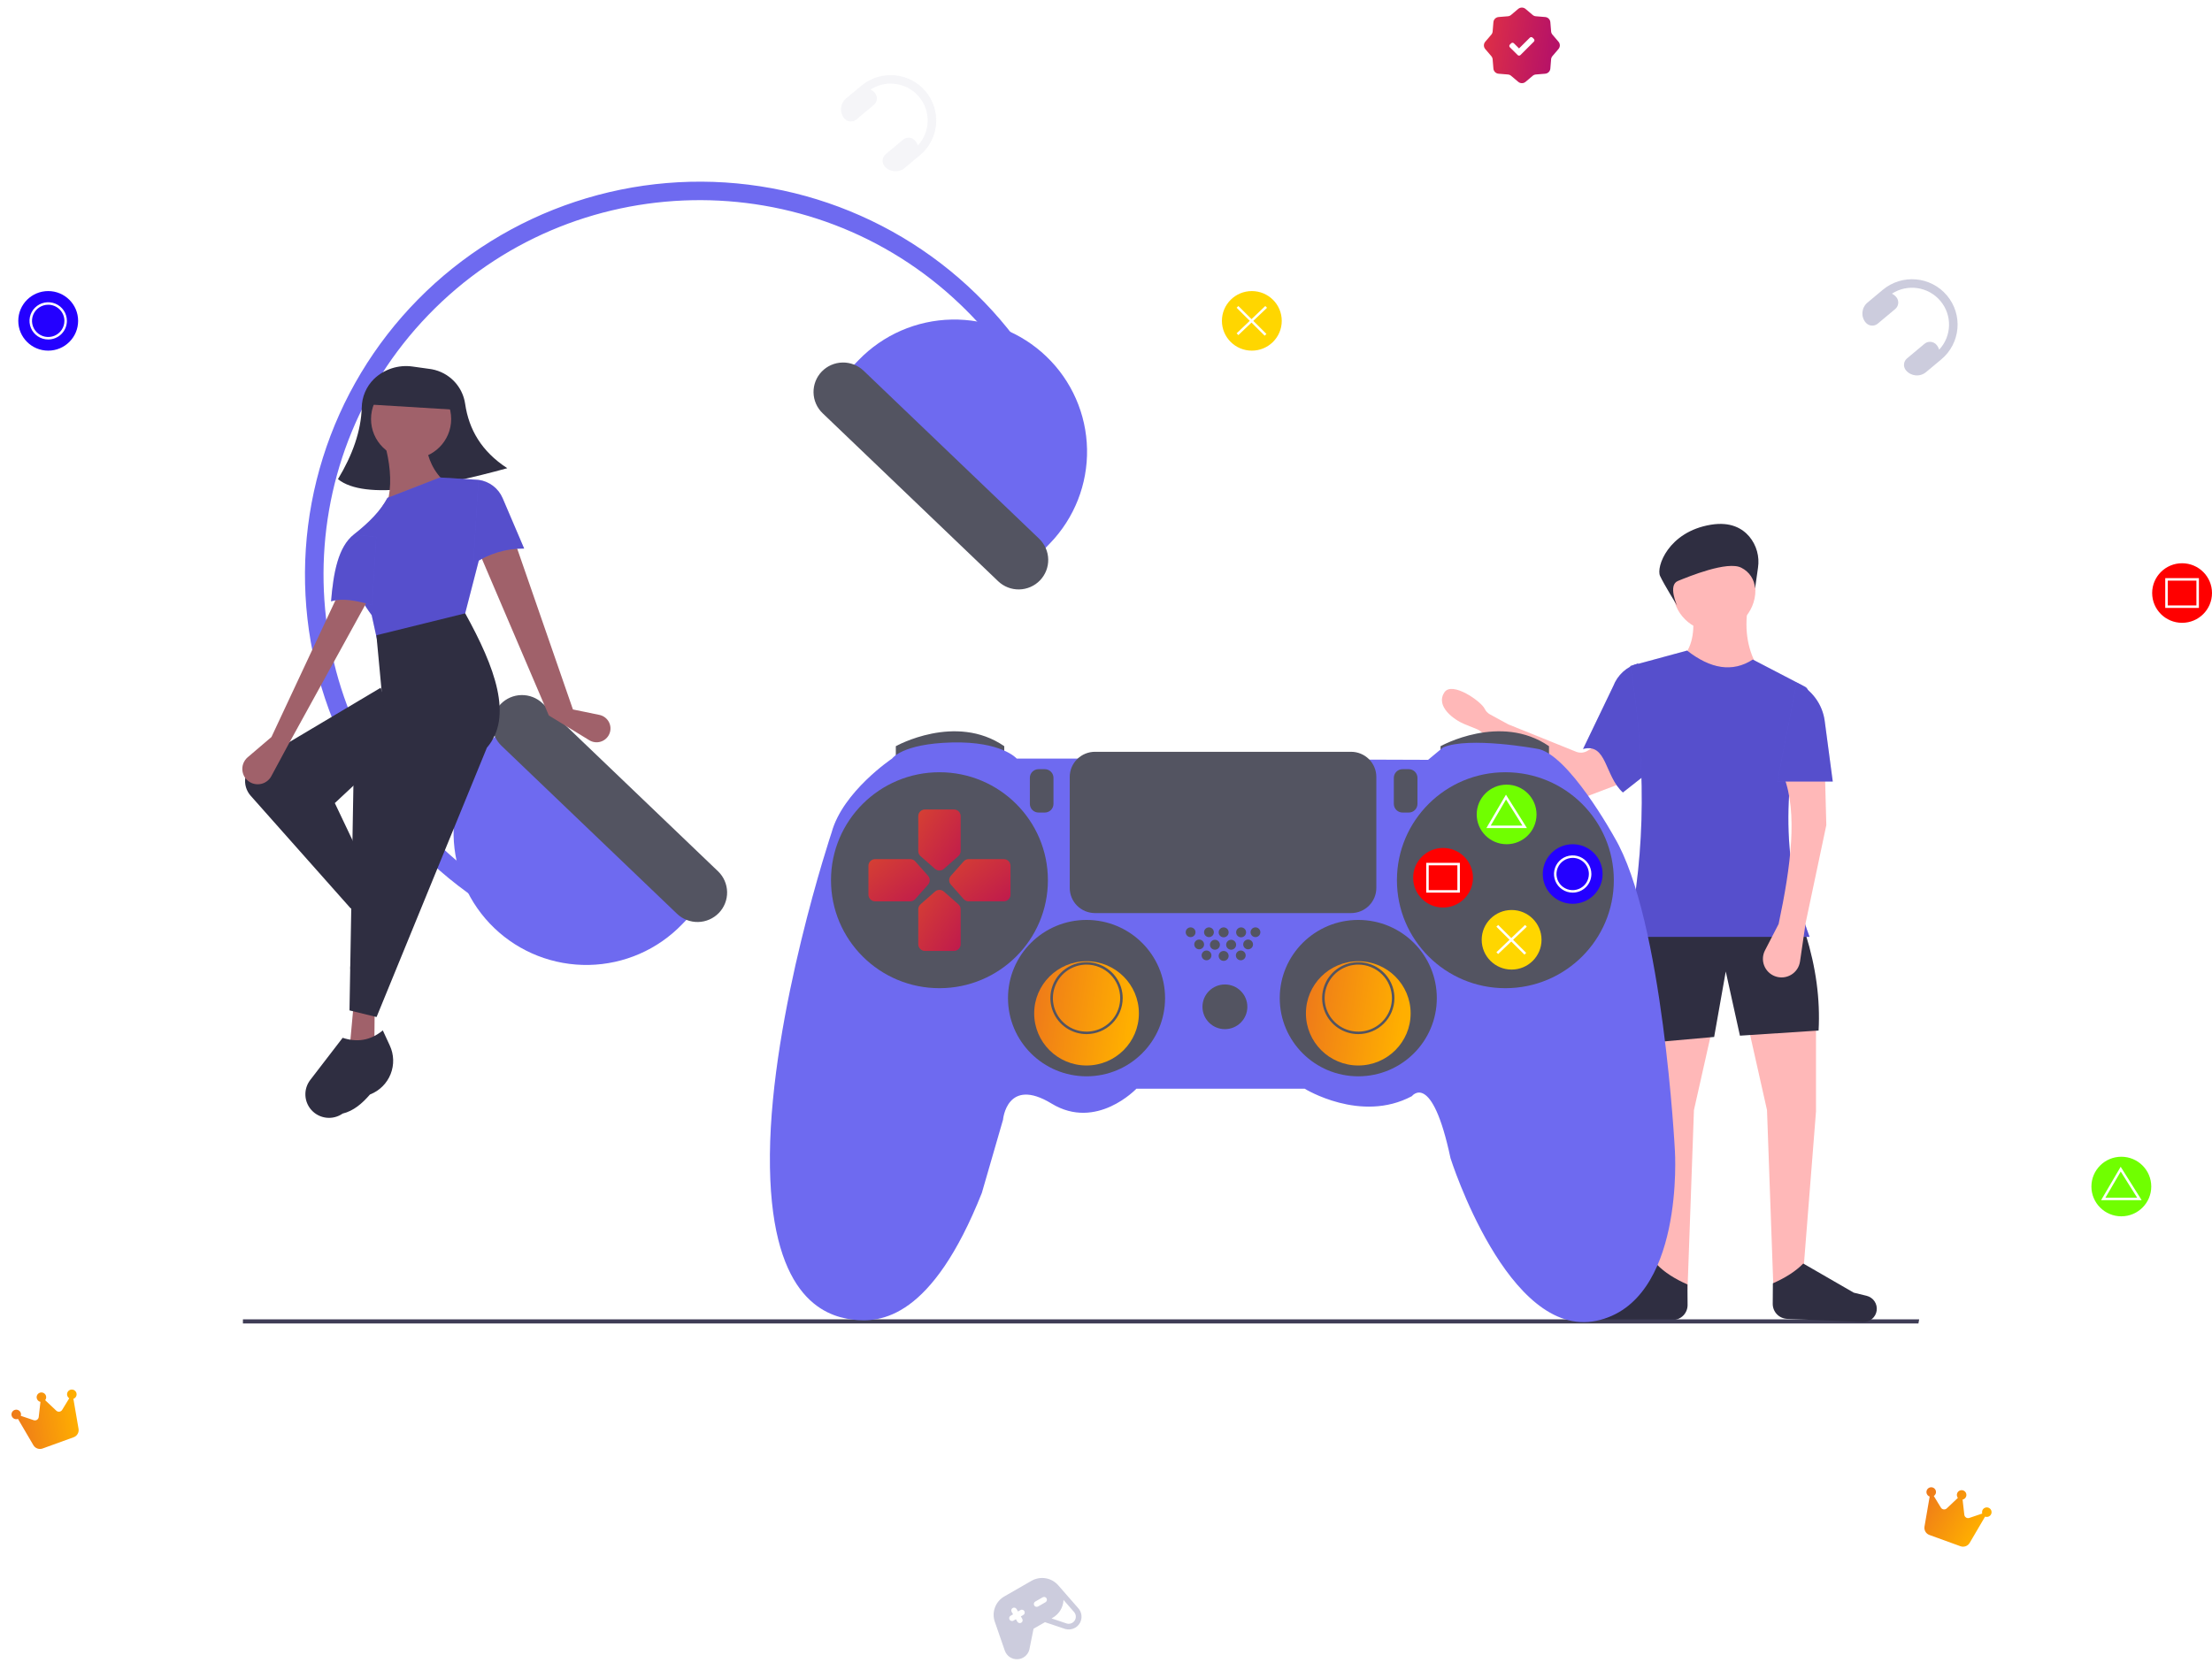<svg width="290" height="220" viewBox="0 0 290 220" fill="none" xmlns="http://www.w3.org/2000/svg">
<g clipPath="url(#clip0_9198_105194)">
<path d="M220.504 86.326C223.534 89.491 226.915 89.996 230.646 87.841C229.08 85.342 228.708 82.624 229.125 79.761H221.856C222.178 82.277 222.092 84.62 220.504 86.326Z" fill="#FFB8B8"/>
<path d="M232.506 169.149L236.394 167.129L238.084 145.75V134.471L229.125 134.303L231.66 145.581L232.506 169.149Z" fill="#FFB8B8"/>
<path d="M221.236 169.149L217.348 167.129L215.658 145.75V134.471L224.617 134.303L222.081 145.581L221.236 169.149Z" fill="#FFB8B8"/>
<path d="M215.264 136.828L224.73 135.986L226.252 127.401L228.111 135.818L238.422 135.145C238.648 131.054 238.075 126.845 236.732 122.519L214.081 122.014L215.264 136.828Z" fill="#2F2E41"/>
<path d="M205.425 104.586L194.039 95.854C193.921 95.763 193.791 95.689 193.652 95.633L191.997 94.962C190.668 94.423 188.136 92.632 189.371 90.787C190.367 89.3 194.178 91.964 194.646 92.951C194.795 93.262 195.038 93.518 195.341 93.683L197.655 94.946C197.711 94.976 197.769 95.004 197.828 95.028L206.638 98.584C206.883 98.682 207.147 98.722 207.409 98.698C207.672 98.674 207.925 98.589 208.147 98.448L209.744 97.44C209.972 97.296 210.231 97.21 210.499 97.189C210.767 97.167 211.037 97.211 211.284 97.317C211.531 97.422 211.749 97.586 211.918 97.795C212.088 98.003 212.204 98.249 212.256 98.512L212.784 101.165C212.86 101.547 212.798 101.944 212.608 102.284C212.419 102.625 212.114 102.888 211.749 103.027L207.026 104.82C206.761 104.92 206.475 104.952 206.195 104.91C205.915 104.869 205.65 104.758 205.425 104.586Z" fill="#FFB8B8"/>
<path d="M207.54 98.223C210.693 97.381 210.362 101.768 212.767 103.924L217.496 100.206L214.757 86.999C214.022 87.209 213.346 87.585 212.782 88.099C212.218 88.613 211.783 89.251 211.509 89.961L207.54 98.223Z" fill="#6C63FF"/>
<path d="M207.54 98.223C210.693 97.381 210.362 101.768 212.767 103.924L217.496 100.206L214.757 86.999C214.022 87.209 213.346 87.585 212.782 88.099C212.218 88.613 211.783 89.251 211.509 89.961L207.54 98.223Z" fill="black" fill-opacity="0.2"/>
<path d="M213.404 122.856H237.238C233.381 112.504 233.757 101.857 237.041 91.007C237.096 90.827 237.086 90.634 237.014 90.46C236.941 90.286 236.809 90.143 236.642 90.055L229.801 86.494C227.115 88.234 224.229 87.7 221.18 85.316L213.742 87.336C215.767 99.446 215.825 111.307 213.404 122.856Z" fill="#6C63FF"/>
<path d="M213.404 122.856H237.238C233.381 112.504 233.757 101.857 237.041 91.007C237.096 90.827 237.086 90.634 237.014 90.46C236.941 90.286 236.809 90.143 236.642 90.055L229.801 86.494C227.115 88.234 224.229 87.7 221.18 85.316L213.742 87.336C215.767 99.446 215.825 111.307 213.404 122.856Z" fill="black" fill-opacity="0.2"/>
<path d="M219.364 173.102L209.431 173.522C208.999 173.54 208.575 173.398 208.241 173.124C207.907 172.85 207.687 172.462 207.623 172.035C207.558 171.605 207.657 171.166 207.901 170.804C208.144 170.443 208.515 170.185 208.94 170.081L210.624 169.67L217.246 165.848C218.227 166.859 219.578 167.715 221.229 168.443L221.248 171.13C221.252 171.638 221.058 172.128 220.706 172.496C220.355 172.863 219.873 173.081 219.364 173.102Z" fill="#2F2E41"/>
<path d="M251.511 173.556H31.848V173.016H251.61L251.511 173.556Z" fill="#3F3D56"/>
<path d="M234.295 172.953L244.227 173.372C244.66 173.39 245.084 173.248 245.418 172.974C245.752 172.7 245.972 172.312 246.036 171.886C246.1 171.455 246.001 171.016 245.758 170.654C245.514 170.293 245.144 170.035 244.719 169.931L243.034 169.52L236.413 165.698C235.432 166.709 234.081 167.565 232.43 168.293L232.41 170.981C232.407 171.488 232.601 171.978 232.953 172.346C233.304 172.713 233.785 172.931 234.295 172.953Z" fill="#2F2E41"/>
<path d="M224.729 82.791C227.717 82.791 230.139 80.379 230.139 77.404C230.139 74.429 227.717 72.017 224.729 72.017C221.742 72.017 219.32 74.429 219.32 77.404C219.32 80.379 221.742 82.791 224.729 82.791Z" fill="#FFB8B8"/>
<path d="M233.182 121.172L231.395 124.633C231.237 124.938 231.146 125.273 231.127 125.616C231.109 125.959 231.164 126.302 231.288 126.622C231.412 126.943 231.603 127.233 231.848 127.475C232.093 127.717 232.387 127.904 232.71 128.024C233.051 128.152 233.417 128.202 233.781 128.17C234.144 128.138 234.496 128.026 234.81 127.841C235.125 127.656 235.393 127.404 235.597 127.102C235.8 126.8 235.933 126.457 235.986 126.097L236.731 121.004L239.436 108.21L239.267 101.813H233.858C235.703 106.571 234.787 113.589 233.182 121.172Z" fill="#FFB8B8"/>
<path d="M233.013 102.487H240.281L239.226 94.548C239.083 93.471 238.672 92.448 238.029 91.57C237.387 90.693 236.534 89.989 235.548 89.524L233.013 102.487Z" fill="#6C63FF"/>
<path d="M233.013 102.487H240.281L239.226 94.548C239.083 93.471 238.672 92.448 238.029 91.57C237.387 90.693 236.534 89.989 235.548 89.524L233.013 102.487Z" fill="black" fill-opacity="0.2"/>
<path d="M230.481 74.437C230.589 73.718 230.543 72.983 230.347 72.282C230.152 71.582 229.81 70.93 229.344 70.369C228.421 69.281 226.874 68.391 224.307 68.811C218.708 69.727 217.093 74.37 217.642 75.537C218.19 76.705 219.872 79.411 219.872 79.411C219.872 79.411 218.638 76.732 219.977 76.187C221.317 75.641 226.5 73.493 228.309 74.461C228.821 74.717 229.256 75.104 229.57 75.582C229.883 76.059 230.063 76.611 230.093 77.181L230.481 74.437Z" fill="#2F2E41"/>
<path d="M137.899 52.018L135.724 53.117C133.219 48.205 129.9 43.748 125.907 39.935C106.299 21.162 75.01 21.776 56.16 41.303C37.309 60.83 37.925 91.99 57.533 110.763C61.265 114.343 65.541 117.315 70.202 119.569L69.138 121.754C61.75 118.182 55.321 112.909 50.383 106.373C45.445 99.836 42.139 92.223 40.74 84.163C39.34 76.103 39.886 67.827 42.333 60.019C44.78 52.21 49.058 45.094 54.813 39.258C60.567 33.421 67.634 29.032 75.429 26.453C83.224 23.874 91.523 23.179 99.64 24.426C107.758 25.673 115.461 28.825 122.114 33.623C128.766 38.421 134.177 44.726 137.899 52.018Z" fill="#6E6AF0"/>
<path d="M64.321 97.201C61.122 100.515 59.376 104.958 59.467 109.554C59.558 114.15 61.479 118.521 64.806 121.707C68.133 124.893 72.595 126.632 77.21 126.541C81.825 126.451 86.215 124.538 89.414 121.224L92.41 118.121L67.317 94.097L64.321 97.201Z" fill="#6E6AF0"/>
<path d="M65.636 92.335C64.924 93.074 64.535 94.064 64.555 95.088C64.576 96.113 65.003 97.087 65.744 97.798L88.758 119.832C89.5 120.542 90.495 120.93 91.524 120.91C92.552 120.889 93.531 120.463 94.244 119.724C94.957 118.986 95.347 117.995 95.326 116.971C95.306 115.946 94.878 114.971 94.136 114.261L71.121 92.227C70.379 91.518 69.385 91.131 68.356 91.151C67.328 91.171 66.35 91.597 65.636 92.335Z" fill="#535461"/>
<path d="M134.664 74.351L137.66 71.247C140.859 67.933 142.605 63.49 142.514 58.894C142.423 54.298 140.503 49.926 137.175 46.741C135.528 45.163 133.584 43.925 131.456 43.095C129.327 42.266 127.056 41.862 124.771 41.907C120.156 41.997 115.766 43.91 112.567 47.223L109.571 50.327L134.664 74.351Z" fill="#6E6AF0"/>
<path d="M107.736 48.724C107.024 49.463 106.636 50.453 106.656 51.478C106.676 52.502 107.104 53.476 107.844 54.187L130.859 76.221C131.601 76.93 132.595 77.317 133.624 77.297C134.652 77.276 135.63 76.85 136.343 76.112C137.056 75.373 137.445 74.383 137.425 73.359C137.405 72.335 136.978 71.361 136.237 70.65L113.222 48.616C112.48 47.907 111.485 47.52 110.457 47.54C109.428 47.56 108.45 47.986 107.736 48.724Z" fill="#535461"/>
<path d="M117.444 99.644V97.854C117.444 97.854 125.289 93.46 131.662 97.854V99.481L117.444 99.644Z" fill="#535461"/>
<path d="M188.861 99.644V97.854C188.861 97.854 196.706 93.46 203.079 97.854V99.481L188.861 99.644Z" fill="#535461"/>
<path d="M140.977 99.481H133.296C133.296 99.481 131.335 97.203 124.798 97.366C118.261 97.528 116.954 99.481 116.954 99.481C116.954 99.481 110.499 103.794 109.028 109.165C109.028 109.165 101.102 132.845 100.938 151.399C100.775 169.953 107.966 172.557 111.724 173.045C115.483 173.533 122.184 172.882 128.721 156.444L131.499 146.842C131.499 146.842 131.989 141.146 137.872 144.726C143.756 148.307 148.985 142.773 148.985 142.773H171.048C171.048 142.773 178.402 147.33 185.102 143.75C185.102 143.75 187.717 140.332 190.168 151.887C190.168 151.887 197.686 175.649 209.289 173.208C220.892 170.766 219.585 150.911 219.585 150.911C219.585 150.911 218.032 120.558 211.659 109.816C211.659 109.816 205.53 98.668 201.445 98.18C201.445 98.18 192.62 96.552 189.188 98.017L187.227 99.644L140.977 99.481Z" fill="#6E6AF0"/>
<path d="M123.164 129.59C131.017 129.59 137.382 123.251 137.382 115.431C137.382 107.611 131.017 101.271 123.164 101.271C115.312 101.271 108.946 107.611 108.946 115.431C108.946 123.251 115.312 129.59 123.164 129.59Z" fill="#535461"/>
<path d="M197.36 129.59C205.212 129.59 211.578 123.251 211.578 115.431C211.578 107.611 205.212 101.271 197.36 101.271C189.507 101.271 183.142 107.611 183.142 115.431C183.142 123.251 189.507 129.59 197.36 129.59Z" fill="#535461"/>
<path d="M125.642 112.274L123.746 113.944C123.586 114.084 123.379 114.162 123.165 114.162C122.951 114.162 122.745 114.084 122.584 113.944L120.685 112.274C120.592 112.192 120.518 112.092 120.466 111.98C120.415 111.868 120.388 111.746 120.388 111.623V107.028C120.388 106.796 120.481 106.574 120.646 106.41C120.811 106.246 121.034 106.154 121.267 106.154H125.067C125.299 106.154 125.523 106.246 125.688 106.409C125.852 106.573 125.945 106.795 125.946 107.027V111.619C125.945 111.744 125.917 111.866 125.865 111.979C125.812 112.092 125.736 112.192 125.642 112.274Z" fill="url(#paint0_linear_9198_105194)"/>
<path d="M125.642 118.587L123.746 116.919C123.586 116.778 123.379 116.7 123.165 116.7C122.951 116.7 122.745 116.778 122.584 116.919L120.685 118.588C120.592 118.67 120.518 118.77 120.466 118.882C120.415 118.994 120.388 119.116 120.388 119.239V123.829C120.387 124.061 120.479 124.283 120.644 124.447C120.808 124.612 121.031 124.704 121.264 124.705H125.067C125.299 124.705 125.523 124.613 125.688 124.45C125.852 124.286 125.945 124.064 125.946 123.832V119.241C125.945 119.117 125.917 118.994 125.865 118.881C125.812 118.768 125.736 118.668 125.642 118.587Z" fill="url(#paint1_linear_9198_105194)"/>
<path d="M119.995 117.902L121.672 116.011C121.813 115.851 121.891 115.645 121.891 115.432C121.891 115.219 121.813 115.013 121.672 114.853L119.995 112.962C119.913 112.87 119.813 112.796 119.7 112.745C119.588 112.694 119.465 112.667 119.342 112.666H114.733C114.5 112.666 114.277 112.759 114.112 112.923C113.948 113.087 113.855 113.31 113.855 113.542V117.326C113.855 117.557 113.947 117.78 114.111 117.944C114.276 118.108 114.499 118.201 114.731 118.201H119.343C119.467 118.2 119.589 118.173 119.701 118.121C119.814 118.069 119.914 117.995 119.995 117.902Z" fill="url(#paint2_linear_9198_105194)"/>
<path d="M126.335 117.902L124.661 116.009C124.52 115.849 124.441 115.644 124.441 115.43C124.441 115.217 124.52 115.012 124.661 114.852L126.338 112.961C126.42 112.868 126.52 112.794 126.633 112.743C126.746 112.692 126.868 112.665 126.992 112.665H131.6C131.833 112.664 132.056 112.756 132.221 112.919C132.386 113.083 132.479 113.305 132.48 113.537V117.324C132.48 117.556 132.388 117.778 132.224 117.943C132.059 118.107 131.836 118.199 131.604 118.2H126.993C126.869 118.2 126.745 118.173 126.632 118.122C126.518 118.07 126.417 117.995 126.335 117.902Z" fill="url(#paint3_linear_9198_105194)"/>
<path d="M142.448 141.146C148.134 141.146 152.744 136.555 152.744 130.892C152.744 125.23 148.134 120.639 142.448 120.639C136.762 120.639 132.152 125.23 132.152 130.892C132.152 136.555 136.762 141.146 142.448 141.146Z" fill="#535461"/>
<path d="M178.075 141.146C183.761 141.146 188.371 136.555 188.371 130.892C188.371 125.23 183.761 120.639 178.075 120.639C172.389 120.639 167.779 125.23 167.779 130.892C167.779 136.555 172.389 141.146 178.075 141.146Z" fill="#535461"/>
<g filter="url(#filter0_d_9198_105194)">
<path d="M142.449 137.728C146.24 137.728 149.313 134.667 149.313 130.892C149.313 127.117 146.24 124.057 142.449 124.057C138.658 124.057 135.585 127.117 135.585 130.892C135.585 134.667 138.658 137.728 142.449 137.728Z" fill="url(#paint4_linear_9198_105194)"/>
</g>
<path d="M142.448 135.612C141.511 135.612 140.595 135.335 139.815 134.817C139.036 134.298 138.428 133.561 138.07 132.698C137.711 131.836 137.617 130.887 137.8 129.971C137.983 129.056 138.434 128.215 139.097 127.555C139.76 126.895 140.604 126.445 141.524 126.263C142.443 126.081 143.396 126.174 144.262 126.532C145.128 126.889 145.868 127.494 146.389 128.27C146.91 129.046 147.188 129.959 147.188 130.892C147.186 132.143 146.686 133.343 145.798 134.228C144.909 135.113 143.705 135.611 142.448 135.612ZM142.448 126.498C141.576 126.498 140.723 126.756 139.997 127.238C139.271 127.721 138.706 128.408 138.372 129.211C138.038 130.013 137.95 130.897 138.121 131.749C138.291 132.602 138.711 133.385 139.328 133.999C139.945 134.614 140.732 135.032 141.587 135.202C142.443 135.372 143.331 135.285 144.137 134.952C144.943 134.619 145.632 134.056 146.117 133.333C146.602 132.611 146.861 131.761 146.861 130.892C146.859 129.727 146.394 128.61 145.567 127.786C144.74 126.963 143.618 126.499 142.448 126.498Z" fill="#535461"/>
<g filter="url(#filter1_d_9198_105194)">
<path d="M178.075 137.728C181.866 137.728 184.939 134.667 184.939 130.892C184.939 127.117 181.866 124.057 178.075 124.057C174.284 124.057 171.211 127.117 171.211 130.892C171.211 134.667 174.284 137.728 178.075 137.728Z" fill="url(#paint5_linear_9198_105194)"/>
</g>
<path d="M178.075 135.612C177.138 135.612 176.222 135.335 175.442 134.817C174.663 134.298 174.055 133.561 173.697 132.698C173.338 131.836 173.244 130.887 173.427 129.971C173.61 129.056 174.061 128.215 174.724 127.555C175.387 126.895 176.231 126.445 177.151 126.263C178.07 126.081 179.023 126.174 179.889 126.532C180.755 126.889 181.495 127.494 182.016 128.27C182.537 129.046 182.815 129.959 182.815 130.892C182.813 132.143 182.313 133.343 181.425 134.228C180.536 135.113 179.332 135.61 178.075 135.612ZM178.075 126.498C177.203 126.498 176.349 126.756 175.624 127.238C174.898 127.721 174.333 128.408 173.999 129.211C173.665 130.013 173.577 130.897 173.748 131.749C173.918 132.602 174.338 133.385 174.955 133.999C175.572 134.614 176.358 135.032 177.214 135.202C178.07 135.372 178.958 135.285 179.764 134.952C180.57 134.619 181.259 134.056 181.744 133.333C182.229 132.611 182.488 131.761 182.488 130.892C182.486 129.727 182.021 128.61 181.194 127.786C180.367 126.963 179.245 126.499 178.075 126.498Z" fill="#535461"/>
<path d="M160.589 134.961C162.214 134.961 163.531 133.649 163.531 132.032C163.531 130.414 162.214 129.102 160.589 129.102C158.964 129.102 157.647 130.414 157.647 132.032C157.647 133.649 158.964 134.961 160.589 134.961Z" fill="#535461"/>
<path d="M156.092 122.893C156.447 122.893 156.735 122.607 156.735 122.253C156.735 121.9 156.447 121.614 156.092 121.614C155.738 121.614 155.45 121.9 155.45 122.253C155.45 122.607 155.738 122.893 156.092 122.893Z" fill="#535461"/>
<path d="M158.499 122.893C158.853 122.893 159.141 122.607 159.141 122.253C159.141 121.9 158.853 121.614 158.499 121.614C158.144 121.614 157.856 121.9 157.856 122.253C157.856 122.607 158.144 122.893 158.499 122.893Z" fill="#535461"/>
<path d="M158.178 125.929C158.533 125.929 158.821 125.642 158.821 125.289C158.821 124.936 158.533 124.649 158.178 124.649C157.824 124.649 157.536 124.936 157.536 125.289C157.536 125.642 157.824 125.929 158.178 125.929Z" fill="#535461"/>
<path d="M160.425 126.01C160.786 126.01 161.079 125.719 161.079 125.359C161.079 124.999 160.786 124.708 160.425 124.708C160.064 124.708 159.771 124.999 159.771 125.359C159.771 125.719 160.064 126.01 160.425 126.01Z" fill="#535461"/>
<path d="M162.67 125.929C163.024 125.929 163.312 125.642 163.312 125.289C163.312 124.936 163.024 124.649 162.67 124.649C162.315 124.649 162.027 124.936 162.027 125.289C162.027 125.642 162.315 125.929 162.67 125.929Z" fill="#535461"/>
<path d="M157.216 124.492C157.57 124.492 157.858 124.205 157.858 123.852C157.858 123.499 157.57 123.212 157.216 123.212C156.861 123.212 156.573 123.499 156.573 123.852C156.573 124.205 156.861 124.492 157.216 124.492Z" fill="#535461"/>
<path d="M159.282 124.545C159.643 124.545 159.935 124.254 159.935 123.894C159.935 123.535 159.643 123.243 159.282 123.243C158.921 123.243 158.628 123.535 158.628 123.894C158.628 124.254 158.921 124.545 159.282 124.545Z" fill="#535461"/>
<path d="M161.406 124.545C161.767 124.545 162.059 124.254 162.059 123.894C162.059 123.535 161.767 123.243 161.406 123.243C161.045 123.243 160.752 123.535 160.752 123.894C160.752 124.254 161.045 124.545 161.406 124.545Z" fill="#535461"/>
<path d="M163.632 124.492C163.986 124.492 164.274 124.205 164.274 123.852C164.274 123.499 163.986 123.212 163.632 123.212C163.277 123.212 162.989 123.499 162.989 123.852C162.989 124.205 163.277 124.492 163.632 124.492Z" fill="#535461"/>
<path d="M160.425 122.918C160.786 122.918 161.079 122.626 161.079 122.267C161.079 121.907 160.786 121.616 160.425 121.616C160.064 121.616 159.771 121.907 159.771 122.267C159.771 122.626 160.064 122.918 160.425 122.918Z" fill="#535461"/>
<path d="M162.713 122.918C163.074 122.918 163.367 122.626 163.367 122.267C163.367 121.907 163.074 121.616 162.713 121.616C162.352 121.616 162.06 121.907 162.06 122.267C162.06 122.626 162.352 122.918 162.713 122.918Z" fill="#535461"/>
<path d="M164.594 122.893C164.949 122.893 165.237 122.607 165.237 122.254C165.237 121.901 164.949 121.614 164.594 121.614C164.24 121.614 163.952 121.901 163.952 122.254C163.952 122.607 164.24 122.893 164.594 122.893Z" fill="#535461"/>
<path d="M136.157 100.869C135.855 100.869 135.565 100.989 135.351 101.202C135.137 101.414 135.017 101.703 135.017 102.004V105.422C135.017 105.723 135.137 106.012 135.351 106.225C135.565 106.437 135.855 106.557 136.157 106.558H136.974C137.276 106.557 137.566 106.437 137.78 106.225C137.994 106.012 138.114 105.723 138.114 105.422V102.004C138.114 101.703 137.994 101.414 137.78 101.202C137.566 100.989 137.276 100.869 136.974 100.869H136.157Z" fill="#535461"/>
<path d="M183.877 100.869C183.574 100.869 183.284 100.989 183.071 101.202C182.857 101.414 182.737 101.703 182.736 102.004V105.422C182.737 105.723 182.857 106.012 183.071 106.225C183.284 106.437 183.574 106.557 183.877 106.558H184.694C184.996 106.557 185.286 106.437 185.5 106.225C185.713 106.012 185.834 105.723 185.834 105.422V102.004C185.834 101.703 185.713 101.414 185.5 101.202C185.286 100.989 184.996 100.869 184.694 100.869H183.877Z" fill="#535461"/>
<path d="M143.552 98.59C142.675 98.591 141.835 98.938 141.215 99.555C140.596 100.172 140.247 101.009 140.246 101.882V116.448C140.247 117.321 140.596 118.158 141.215 118.775C141.835 119.392 142.675 119.739 143.552 119.74H177.136C178.012 119.739 178.852 119.392 179.472 118.775C180.092 118.158 180.44 117.321 180.441 116.448V101.882C180.44 101.009 180.092 100.172 179.472 99.555C178.852 98.938 178.012 98.591 177.136 98.59H143.552Z" fill="#535461"/>
<path d="M197.523 110.711C199.689 110.711 201.445 108.963 201.445 106.805C201.445 104.648 199.689 102.899 197.523 102.899C195.357 102.899 193.601 104.648 193.601 106.805C193.601 108.963 195.357 110.711 197.523 110.711Z" fill="#70FF00"/>
<path d="M200.187 108.595H194.868L197.436 104.212L200.187 108.595ZM195.437 108.27H199.597L197.445 104.841L195.437 108.27Z" fill="white"/>
<path d="M189.189 119.012C191.355 119.012 193.111 117.263 193.111 115.106C193.111 112.948 191.355 111.2 189.189 111.2C187.023 111.2 185.267 112.948 185.267 115.106C185.267 117.263 187.023 119.012 189.189 119.012Z" fill="#FF0000"/>
<path d="M191.395 117.058H186.982V113.152H191.395V117.058ZM187.309 116.733H191.068V113.478H187.309V116.733Z" fill="white"/>
<path d="M206.184 118.523C208.35 118.523 210.106 116.775 210.106 114.617C210.106 112.46 208.35 110.711 206.184 110.711C204.018 110.711 202.262 112.46 202.262 114.617C202.262 116.775 204.018 118.523 206.184 118.523Z" fill="#2400FF"/>
<path d="M206.184 117.059C205.699 117.059 205.225 116.916 204.822 116.647C204.419 116.379 204.105 115.998 203.919 115.552C203.733 115.106 203.685 114.615 203.78 114.141C203.874 113.668 204.108 113.233 204.45 112.891C204.793 112.55 205.23 112.317 205.706 112.223C206.181 112.129 206.674 112.177 207.122 112.362C207.57 112.547 207.953 112.86 208.222 113.261C208.491 113.663 208.635 114.135 208.635 114.618C208.634 115.265 208.376 115.885 207.916 116.343C207.457 116.801 206.834 117.058 206.184 117.059ZM206.184 112.502C205.764 112.502 205.353 112.626 205.003 112.858C204.654 113.091 204.382 113.421 204.221 113.808C204.06 114.194 204.018 114.62 204.1 115.03C204.182 115.441 204.384 115.818 204.682 116.114C204.979 116.409 205.357 116.611 205.769 116.693C206.181 116.774 206.609 116.732 206.997 116.572C207.385 116.412 207.717 116.141 207.95 115.793C208.184 115.445 208.308 115.036 208.308 114.618C208.308 114.057 208.084 113.519 207.685 113.122C207.287 112.725 206.747 112.502 206.184 112.502Z" fill="white"/>
<path d="M198.177 127.149C200.343 127.149 202.099 125.401 202.099 123.243C202.099 121.086 200.343 119.337 198.177 119.337C196.011 119.337 194.255 121.086 194.255 123.243C194.255 125.401 196.011 127.149 198.177 127.149Z" fill="#FFD600"/>
<path d="M196.413 121.297L196.182 121.527L199.859 125.189L200.09 124.959L196.413 121.297Z" fill="white"/>
<path d="M199.943 121.295L196.185 124.875L196.411 125.111L200.169 121.53L199.943 121.295Z" fill="white"/>
<path d="M164.119 45.983C166.286 45.983 168.042 44.235 168.042 42.077C168.042 39.92 166.286 38.171 164.119 38.171C161.953 38.171 160.197 39.92 160.197 42.077C160.197 44.235 161.953 45.983 164.119 45.983Z" fill="#FFD600"/>
<path d="M162.355 40.131L162.124 40.361L165.801 44.023L166.032 43.793L162.355 40.131Z" fill="white"/>
<path d="M165.885 40.129L162.127 43.709L162.353 43.945L166.111 40.364L165.885 40.129Z" fill="white"/>
<path d="M66.506 61.4C57.583 63.85 47.812 65.694 44.31 62.833C46.227 59.655 47.333 56.523 47.427 53.447C47.448 52.04 48.02 50.697 49.022 49.704C49.685 49.066 50.485 48.587 51.362 48.303C52.238 48.019 53.169 47.938 54.081 48.066L56.397 48.39C56.475 48.401 56.553 48.413 56.63 48.427C57.741 48.637 58.759 49.188 59.54 50.003C60.321 50.818 60.826 51.856 60.984 52.972C61.472 56.307 63.113 59.194 66.506 61.4Z" fill="#2F2E41"/>
<path d="M75.113 93.039L78.582 93.751C78.847 93.806 79.096 93.918 79.312 94.081C79.528 94.243 79.705 94.451 79.83 94.69C79.955 94.929 80.025 95.193 80.035 95.462C80.045 95.731 79.994 95.999 79.887 96.247C79.784 96.486 79.63 96.7 79.436 96.874C79.242 97.049 79.013 97.18 78.763 97.258C78.514 97.337 78.251 97.361 77.991 97.329C77.732 97.297 77.482 97.21 77.26 97.074L71.953 93.824L62.94 72.724L67.609 71.379L75.113 93.039Z" fill="#A0616A"/>
<path d="M50.402 120.726L47.775 121.487L45.787 117.398L47.809 116.349L50.402 120.726Z" fill="#A0616A"/>
<path d="M49.067 138.246L45.845 137.397L46.349 131.883L49.123 132.053L49.067 138.246Z" fill="#A0616A"/>
<path d="M49.404 116.904L45.99 119.141L32.863 104.353C32.578 104.032 32.368 103.653 32.247 103.242C32.126 102.831 32.098 102.399 32.164 101.976C32.23 101.553 32.388 101.149 32.629 100.794C32.869 100.439 33.185 100.141 33.554 99.922L49.908 90.19L52.413 97.356L43.897 105.314L49.404 116.904Z" fill="#2F2E41"/>
<path d="M52.278 124.645C52.269 124.656 52.261 124.667 52.252 124.678C52.034 125.95 51.651 127.11 50.795 127.95C50.542 128.52 50.086 128.977 49.516 129.233C48.945 129.49 48.3 129.528 47.703 129.341C47.14 129.164 46.656 128.799 46.334 128.306C46.012 127.813 45.872 127.225 45.938 126.641L46.575 120.963C48.105 120.613 49.272 119.746 49.863 118.061L51.35 119.069C51.79 119.365 52.165 119.748 52.452 120.193C52.738 120.638 52.931 121.136 53.018 121.658C53.105 122.18 53.084 122.714 52.957 123.227C52.829 123.741 52.598 124.223 52.278 124.645Z" fill="#2F2E41"/>
<path d="M53.896 60.184C56.798 60.184 59.15 57.842 59.15 54.953C59.15 52.063 56.798 49.721 53.896 49.721C50.995 49.721 48.643 52.063 48.643 54.953C48.643 57.842 50.995 60.184 53.896 60.184Z" fill="#A0616A"/>
<path d="M58.446 63.316L50.164 70.147L49.519 67.335L50.964 65.141C51.365 62.987 51.106 60.613 50.417 58.095L55.821 58.1C56.054 60.135 56.849 61.91 58.446 63.316Z" fill="#A0616A"/>
<path d="M60.778 81.234L49.596 84.626L48.727 80.666C46.631 77.864 45.72 75.307 47.091 73.22L46.401 70.08C48.38 68.528 49.936 66.94 50.791 65.293L57.67 62.616L62.727 62.926L64.221 67.91L60.778 81.234Z" fill="#6C63FF"/>
<path d="M60.778 81.234L49.596 84.626L48.727 80.666C46.631 77.864 45.72 75.307 47.091 73.22L46.401 70.08C48.38 68.528 49.936 66.94 50.791 65.293L57.67 62.616L62.727 62.926L64.221 67.91L60.778 81.234Z" fill="black" fill-opacity="0.2"/>
<path d="M68.721 71.937C66.338 71.912 64.005 72.623 62.045 73.974L62.727 62.926C63.42 63.018 64.077 63.289 64.633 63.71C65.189 64.132 65.626 64.69 65.899 65.331L68.721 71.937Z" fill="#6C63FF"/>
<path d="M68.721 71.937C66.338 71.912 64.005 72.623 62.045 73.974L62.727 62.926C63.42 63.018 64.077 63.289 64.633 63.71C65.189 64.132 65.626 64.69 65.899 65.331L68.721 71.937Z" fill="black" fill-opacity="0.2"/>
<path d="M49.368 133.373L45.819 132.503L46.342 102.473L51.107 97.276L50.04 90.687L49.35 83.307L60.99 80.432C64.925 87.547 67.303 94.015 63.832 98.055L49.368 133.373Z" fill="#2F2E41"/>
<path d="M48.553 143.512C48.537 143.518 48.522 143.524 48.505 143.53C47.475 144.722 46.343 145.693 44.919 146.035C44.295 146.471 43.531 146.663 42.774 146.574C42.016 146.485 41.319 146.121 40.813 145.552C40.337 145.015 40.062 144.33 40.037 143.614C40.012 142.899 40.237 142.196 40.674 141.627L44.923 136.099C46.741 136.69 48.506 136.516 50.187 135.125L51.103 137.109C51.376 137.694 51.526 138.328 51.544 138.972C51.563 139.616 51.449 140.257 51.211 140.856C50.972 141.456 50.613 142 50.157 142.456C49.7 142.913 49.154 143.272 48.553 143.512Z" fill="#2F2E41"/>
<path d="M35.589 96.651L32.474 99.307C32.216 99.527 32.017 99.809 31.897 100.126C31.777 100.443 31.74 100.785 31.788 101.121C31.836 101.456 31.968 101.774 32.173 102.045C32.377 102.316 32.647 102.531 32.957 102.671C33.424 102.881 33.954 102.906 34.439 102.742C34.924 102.578 35.328 102.237 35.57 101.787L37.823 97.603L48.153 78.83L44.268 78.103L35.589 96.651Z" fill="#A0616A"/>
<path d="M48.776 79.357C46.758 78.751 44.868 78.394 43.402 78.865C43.71 75.079 44.343 71.696 46.401 70.08L49.328 70.422L48.776 79.357Z" fill="#6C63FF"/>
<path d="M48.776 79.357C46.758 78.751 44.868 78.394 43.402 78.865C43.71 75.079 44.343 71.696 46.401 70.08L49.328 70.422L48.776 79.357Z" fill="black" fill-opacity="0.2"/>
<path d="M59.761 53.739L48.524 53.051L48.663 50.813C52.585 48.179 56.331 48.408 59.899 51.501L59.761 53.739Z" fill="#2F2E41"/>
</g>
<path d="M286.077 81.676C288.244 81.676 290 79.927 290 77.77C290 75.613 288.244 73.864 286.077 73.864C283.911 73.864 282.155 75.613 282.155 77.77C282.155 79.927 283.911 81.676 286.077 81.676Z" fill="#FF0000"/>
<path d="M288.284 79.723H283.871V75.817H288.284V79.723ZM284.198 79.398H287.957V76.143H284.198V79.398Z" fill="white"/>
<path d="M6.32 45.983C8.486 45.983 10.242 44.235 10.242 42.077C10.242 39.92 8.486 38.171 6.32 38.171C4.153 38.171 2.397 39.92 2.397 42.077C2.397 44.235 4.153 45.983 6.32 45.983Z" fill="#2400FF"/>
<path d="M6.32 44.519C5.835 44.519 5.361 44.376 4.958 44.107C4.555 43.839 4.24 43.458 4.055 43.012C3.869 42.566 3.821 42.075 3.915 41.601C4.01 41.128 4.243 40.693 4.586 40.351C4.929 40.01 5.366 39.777 5.841 39.683C6.317 39.589 6.81 39.637 7.258 39.822C7.706 40.007 8.088 40.32 8.358 40.721C8.627 41.123 8.771 41.595 8.771 42.078C8.77 42.725 8.512 43.345 8.052 43.803C7.593 44.261 6.969 44.518 6.32 44.519ZM6.32 39.962C5.899 39.962 5.489 40.086 5.139 40.318C4.79 40.551 4.518 40.881 4.357 41.268C4.196 41.654 4.154 42.08 4.236 42.49C4.318 42.901 4.52 43.278 4.817 43.574C5.114 43.869 5.493 44.071 5.905 44.153C6.317 44.234 6.744 44.192 7.133 44.032C7.521 43.872 7.853 43.601 8.086 43.253C8.319 42.905 8.444 42.496 8.444 42.078C8.443 41.517 8.219 40.979 7.821 40.582C7.423 40.185 6.883 39.962 6.32 39.962Z" fill="white"/>
<path d="M278.114 159.507C280.28 159.507 282.036 157.758 282.036 155.601C282.036 153.444 280.28 151.695 278.114 151.695C275.947 151.695 274.191 153.444 274.191 155.601C274.191 157.758 275.947 159.507 278.114 159.507Z" fill="#70FF00"/>
<path d="M280.778 157.391H275.459L278.027 153.008L280.778 157.391ZM276.028 157.066H280.188L278.036 153.637L276.028 157.066Z" fill="white"/>
<g clipPath="url(#clip1_9198_105194)">
<path d="M141.397 210.94C141.396 210.938 141.395 210.936 141.394 210.934L138.767 207.927L138.763 207.92C138.339 207.423 137.752 207.089 137.106 206.978C136.46 206.866 135.795 206.983 135.227 207.309L131.666 209.357C131.097 209.684 130.661 210.201 130.437 210.816C130.212 211.431 130.212 212.106 130.437 212.721L131.74 216.485C131.741 216.487 131.742 216.488 131.744 216.49C131.866 216.824 132.092 217.111 132.389 217.309C132.686 217.506 133.038 217.605 133.395 217.589C133.752 217.574 134.095 217.445 134.373 217.223C134.652 217 134.852 216.695 134.945 216.351L134.95 216.328L135.502 213.591L136.998 212.731L139.655 213.623C139.662 213.626 139.67 213.628 139.677 213.63C140.107 213.744 140.565 213.685 140.951 213.464C141.163 213.341 141.346 213.174 141.486 212.974C141.627 212.774 141.722 212.546 141.764 212.305C141.807 212.065 141.796 211.818 141.732 211.582C141.669 211.346 141.554 211.127 141.397 210.94L141.397 210.94ZM134.159 211.788L133.836 211.973L134.022 212.295C134.072 212.381 134.085 212.482 134.06 212.578C134.034 212.673 133.972 212.754 133.886 212.803C133.8 212.853 133.698 212.866 133.603 212.84C133.507 212.815 133.425 212.753 133.376 212.667L133.189 212.345L132.866 212.531C132.78 212.58 132.678 212.594 132.583 212.568C132.487 212.543 132.405 212.48 132.356 212.395C132.306 212.31 132.293 212.208 132.319 212.113C132.344 212.018 132.407 211.936 132.492 211.887L132.816 211.701L132.629 211.379C132.58 211.294 132.566 211.192 132.592 211.097C132.617 211.002 132.68 210.921 132.766 210.871C132.852 210.822 132.953 210.809 133.049 210.834C133.145 210.86 133.226 210.922 133.276 211.007L133.462 211.329L133.786 211.144C133.872 211.094 133.973 211.081 134.069 211.106C134.165 211.132 134.246 211.194 134.296 211.28C134.345 211.365 134.359 211.467 134.333 211.562C134.307 211.657 134.245 211.738 134.159 211.788ZM135.589 210.536C135.54 210.451 135.526 210.349 135.552 210.254C135.577 210.159 135.64 210.077 135.726 210.028L136.696 209.47C136.781 209.421 136.883 209.408 136.979 209.433C137.075 209.459 137.156 209.521 137.206 209.607C137.255 209.692 137.269 209.793 137.243 209.889C137.217 209.984 137.155 210.065 137.069 210.114L136.099 210.672C136.013 210.721 135.911 210.735 135.816 210.709C135.72 210.684 135.639 210.621 135.589 210.536ZM141.04 212.096C141.03 212.218 140.995 212.336 140.939 212.444C140.882 212.553 140.805 212.649 140.711 212.727C140.597 212.822 140.462 212.888 140.318 212.921C140.173 212.954 140.023 212.952 139.879 212.916L137.858 212.237L138.027 212.139C138.44 211.902 138.785 211.564 139.03 211.156C139.275 210.749 139.411 210.286 139.426 209.812L140.83 211.42C140.908 211.513 140.966 211.621 141.003 211.737C141.039 211.853 141.051 211.975 141.04 212.096Z" fill="#CCCCDD"/>
</g>
<g clipPath="url(#clip2_9198_105194)">
<path d="M254.391 39.462C252.799 37.573 250.068 37.201 248.042 38.506C248.251 38.617 248.443 38.765 248.605 38.957C249.003 39.429 248.941 40.133 248.467 40.529L246.179 42.441C245.705 42.837 244.999 42.775 244.601 42.303C243.938 41.517 244.041 40.344 244.831 39.684L246.833 38.011C249.361 35.899 253.128 36.227 255.249 38.745C257.37 41.262 257.04 45.013 254.513 47.126L252.511 48.798C251.721 49.459 250.544 49.356 249.881 48.569C249.483 48.098 249.545 47.394 250.019 46.998L252.307 45.086C252.78 44.69 253.487 44.752 253.885 45.223C254.047 45.416 254.162 45.629 254.233 45.854C255.875 44.094 255.982 41.35 254.391 39.462Z" fill="#CCCCDD"/>
</g>
<g opacity="0.2" clipPath="url(#clip3_9198_105194)">
<path d="M120.486 12.692C118.894 10.803 116.163 10.432 114.137 11.736C114.346 11.847 114.538 11.996 114.7 12.188C115.097 12.66 115.035 13.364 114.562 13.759L112.274 15.671C111.8 16.067 111.093 16.006 110.696 15.534C110.033 14.747 110.136 13.575 110.926 12.915L112.928 11.242C115.455 9.13 119.223 9.458 121.344 11.975C123.464 14.492 123.135 18.244 120.607 20.356L118.605 22.029C117.815 22.689 116.638 22.587 115.975 21.8C115.578 21.328 115.64 20.624 116.114 20.228L118.401 18.316C118.875 17.921 119.582 17.982 119.979 18.454C120.141 18.646 120.257 18.859 120.328 19.085C121.97 17.324 122.077 14.581 120.486 12.692Z" fill="#CCCCDD"/>
</g>
<ellipse cx="199.656" cy="6.081" rx="2.489" ry="2.479" fill="white"/>
<path fillRule="evenodd" clipRule="evenodd" d="M204.323 5.47L203.53 4.54C203.429 4.422 203.368 4.276 203.355 4.122C203.334 3.812 203.287 3.316 203.256 2.911C203.242 2.735 203.165 2.569 203.04 2.445C202.914 2.32 202.748 2.245 202.571 2.232L201.355 2.133C201.2 2.12 201.053 2.06 200.935 1.96C200.711 1.767 200.313 1.436 200.002 1.17C199.867 1.055 199.696 0.992 199.52 0.992C199.343 0.992 199.172 1.055 199.037 1.17L198.104 1.96C197.986 2.06 197.839 2.12 197.684 2.133L196.474 2.232C196.297 2.245 196.13 2.321 196.004 2.446C195.879 2.571 195.803 2.737 195.79 2.914C195.755 3.323 195.715 3.843 195.69 4.125C195.677 4.279 195.616 4.425 195.516 4.543C195.326 4.769 194.99 5.163 194.722 5.473C194.607 5.606 194.544 5.777 194.544 5.953C194.544 6.129 194.607 6.299 194.722 6.433L195.516 7.363C195.616 7.48 195.677 7.627 195.69 7.781C195.715 8.091 195.758 8.586 195.79 8.992C195.804 9.168 195.881 9.332 196.006 9.456C196.132 9.58 196.298 9.655 196.474 9.668L197.69 9.767C197.845 9.779 197.992 9.84 198.11 9.94L199.044 10.73C199.178 10.845 199.349 10.908 199.526 10.908C199.703 10.908 199.874 10.845 200.008 10.73C200.319 10.464 200.714 10.132 200.941 9.94C201.06 9.84 201.206 9.779 201.361 9.767L202.571 9.668C202.749 9.655 202.915 9.579 203.041 9.454C203.167 9.328 203.243 9.162 203.256 8.986C203.29 8.577 203.334 8.057 203.355 7.775C203.368 7.621 203.429 7.474 203.53 7.356C203.722 7.133 204.055 6.737 204.323 6.427C204.437 6.293 204.5 6.124 204.5 5.948C204.5 5.773 204.437 5.603 204.323 5.47ZM199.331 7.222C199.232 7.32 199.073 7.32 198.974 7.222L197.951 6.204C197.852 6.105 197.852 5.944 197.951 5.845L198.119 5.678C198.217 5.58 198.377 5.58 198.475 5.678L199.152 6.35L200.57 4.938C200.669 4.84 200.828 4.84 200.927 4.938L201.094 5.105C201.193 5.203 201.194 5.364 201.094 5.463L199.331 7.222Z" fill="url(#paint6_linear_9198_105194)"/>
<g clipPath="url(#clip4_9198_105194)">
<path d="M5.921 183.617C6.051 183.454 6.095 183.227 6.018 183.017C5.9 182.693 5.541 182.526 5.216 182.643C4.891 182.761 4.724 183.119 4.843 183.443C4.92 183.655 5.099 183.799 5.304 183.841L5.077 185.828C5.041 186.144 4.723 186.346 4.421 186.244L2.73 185.672C2.767 185.547 2.767 185.409 2.718 185.277C2.6 184.953 2.241 184.785 1.916 184.903C1.592 185.021 1.425 185.379 1.543 185.703C1.662 186.027 2.021 186.195 2.345 186.077L2.356 186.073L4.375 189.519C4.619 189.936 5.128 190.121 5.583 189.956L9.655 188.48C10.109 188.315 10.38 187.85 10.298 187.373L9.621 183.44L9.631 183.436C9.956 183.318 10.123 182.96 10.005 182.636C9.886 182.312 9.527 182.144 9.202 182.262C8.878 182.38 8.711 182.738 8.829 183.062C8.878 183.194 8.966 183.3 9.076 183.372L8.149 184.892C7.984 185.163 7.609 185.213 7.378 184.994L5.921 183.617Z" fill="url(#paint7_linear_9198_105194)"/>
</g>
<g clipPath="url(#clip5_9198_105194)">
<path d="M257.301 196.656C257.506 196.614 257.686 196.468 257.763 196.258C257.881 195.934 257.714 195.576 257.39 195.458C257.065 195.341 256.706 195.508 256.588 195.832C256.51 196.044 256.555 196.269 256.684 196.432L255.228 197.809C254.997 198.028 254.622 197.978 254.457 197.707L253.53 196.187C253.64 196.115 253.728 196.009 253.777 195.877C253.895 195.553 253.728 195.195 253.404 195.077C253.079 194.959 252.72 195.127 252.601 195.451C252.483 195.775 252.65 196.133 252.974 196.251L252.985 196.255L252.308 200.188C252.225 200.663 252.496 201.13 252.951 201.295L257.023 202.771C257.477 202.935 257.985 202.752 258.231 202.334L260.25 198.888L260.261 198.892C260.585 199.01 260.944 198.842 261.063 198.518C261.181 198.194 261.014 197.836 260.69 197.718C260.365 197.6 260.006 197.768 259.887 198.092C259.839 198.224 259.839 198.362 259.876 198.487L258.185 199.059C257.883 199.161 257.565 198.959 257.528 198.643L257.301 196.656Z" fill="url(#paint8_linear_9198_105194)"/>
</g>
<defs>
<filter id="filter0_d_9198_105194" x="131.585" y="122.057" width="21.727" height="21.671" filterUnits="userSpaceOnUse" color-interpolation-filters="sRGB">
<feFlood flood-opacity="0" result="BackgroundImageFix"/>
<feColorMatrix in="SourceAlpha" type="matrix" values="0 0 0 0 0 0 0 0 0 0 0 0 0 0 0 0 0 0 127 0" result="hardAlpha"/>
<feOffset dy="2"/>
<feGaussianBlur stdDeviation="2"/>
<feComposite in2="hardAlpha" operator="out"/>
<feColorMatrix type="matrix" values="0 0 0 0 0 0 0 0 0 0 0 0 0 0 0 0 0 0 0.25 0"/>
<feBlend mode="normal" in2="BackgroundImageFix" result="effect1_dropShadow_9198_105194"/>
<feBlend mode="normal" in="SourceGraphic" in2="effect1_dropShadow_9198_105194" result="shape"/>
</filter>
<filter id="filter1_d_9198_105194" x="167.211" y="122.057" width="21.727" height="21.671" filterUnits="userSpaceOnUse" color-interpolation-filters="sRGB">
<feFlood flood-opacity="0" result="BackgroundImageFix"/>
<feColorMatrix in="SourceAlpha" type="matrix" values="0 0 0 0 0 0 0 0 0 0 0 0 0 0 0 0 0 0 127 0" result="hardAlpha"/>
<feOffset dy="2"/>
<feGaussianBlur stdDeviation="2"/>
<feComposite in2="hardAlpha" operator="out"/>
<feColorMatrix type="matrix" values="0 0 0 0 0 0 0 0 0 0 0 0 0 0 0 0 0 0 0.25 0"/>
<feBlend mode="normal" in2="BackgroundImageFix" result="effect1_dropShadow_9198_105194"/>
<feBlend mode="normal" in="SourceGraphic" in2="effect1_dropShadow_9198_105194" result="shape"/>
</filter>
<linearGradient id="paint0_linear_9198_105194" x1="126.029" y1="113.495" x2="116.437" y2="107.426" gradientUnits="userSpaceOnUse">
<stop stop-color="#C01B4C"/>
<stop offset="1" stop-color="#DC4B2B"/>
</linearGradient>
<linearGradient id="paint1_linear_9198_105194" x1="126.029" y1="124.038" x2="116.439" y2="117.967" gradientUnits="userSpaceOnUse">
<stop stop-color="#C01B4C"/>
<stop offset="1" stop-color="#DC4B2B"/>
</linearGradient>
<linearGradient id="paint2_linear_9198_105194" x1="122.011" y1="117.74" x2="114.953" y2="108.399" gradientUnits="userSpaceOnUse">
<stop stop-color="#C01B4C"/>
<stop offset="1" stop-color="#DC4B2B"/>
</linearGradient>
<linearGradient id="paint3_linear_9198_105194" x1="132.599" y1="117.738" x2="125.542" y2="108.396" gradientUnits="userSpaceOnUse">
<stop stop-color="#C01B4C"/>
<stop offset="1" stop-color="#DC4B2B"/>
</linearGradient>
<linearGradient id="paint4_linear_9198_105194" x1="134.509" y1="124.057" x2="148.974" y2="126.155" gradientUnits="userSpaceOnUse">
<stop stop-color="#EC731D"/>
<stop offset="1" stop-color="#FFAF00"/>
</linearGradient>
<linearGradient id="paint5_linear_9198_105194" x1="170.135" y1="124.057" x2="184.6" y2="126.155" gradientUnits="userSpaceOnUse">
<stop stop-color="#EC731D"/>
<stop offset="1" stop-color="#FFAF00"/>
</linearGradient>
<linearGradient id="paint6_linear_9198_105194" x1="193.764" y1="0.992" x2="204.254" y2="2.513" gradientUnits="userSpaceOnUse">
<stop stop-color="#E33342"/>
<stop offset="1" stop-color="#B61267"/>
</linearGradient>
<linearGradient id="paint7_linear_9198_105194" x1="0.322" y1="184.417" x2="9.715" y2="182.837" gradientUnits="userSpaceOnUse">
<stop stop-color="#EC731D"/>
<stop offset="1" stop-color="#FFAF00"/>
</linearGradient>
<linearGradient id="paint8_linear_9198_105194" x1="252.496" y1="193.684" x2="260.687" y2="198.527" gradientUnits="userSpaceOnUse">
<stop stop-color="#EC731D"/>
<stop offset="1" stop-color="#FFAF00"/>
</linearGradient>
<clipPath id="clip0_9198_105194">
<rect width="219.842" height="149.762" fill="white" transform="translate(31.768 23.795)"/>
</clipPath>
<clipPath id="clip1_9198_105194">
<rect width="11.935" height="11.91" fill="white" transform="matrix(0.867 -0.498 0.502 0.865 127.343 209.696)"/>
</clipPath>
<clipPath id="clip2_9198_105194">
<rect width="11.918" height="11.927" fill="white" transform="matrix(0.644 0.765 -0.767 0.641 251.981 33.709)"/>
</clipPath>
<clipPath id="clip3_9198_105194">
<rect width="11.918" height="11.927" fill="white" transform="matrix(0.644 0.765 -0.767 0.641 118.076 6.94)"/>
</clipPath>
<clipPath id="clip4_9198_105194">
<rect width="9" height="8" fill="white" transform="matrix(0.94 -0.341 0.343 0.939 0.813 183.707)"/>
</clipPath>
<clipPath id="clip5_9198_105194">
<rect width="9" height="8" fill="white" transform="matrix(0.94 0.341 -0.343 0.939 253.331 193.455)"/>
</clipPath>
</defs>
</svg>
